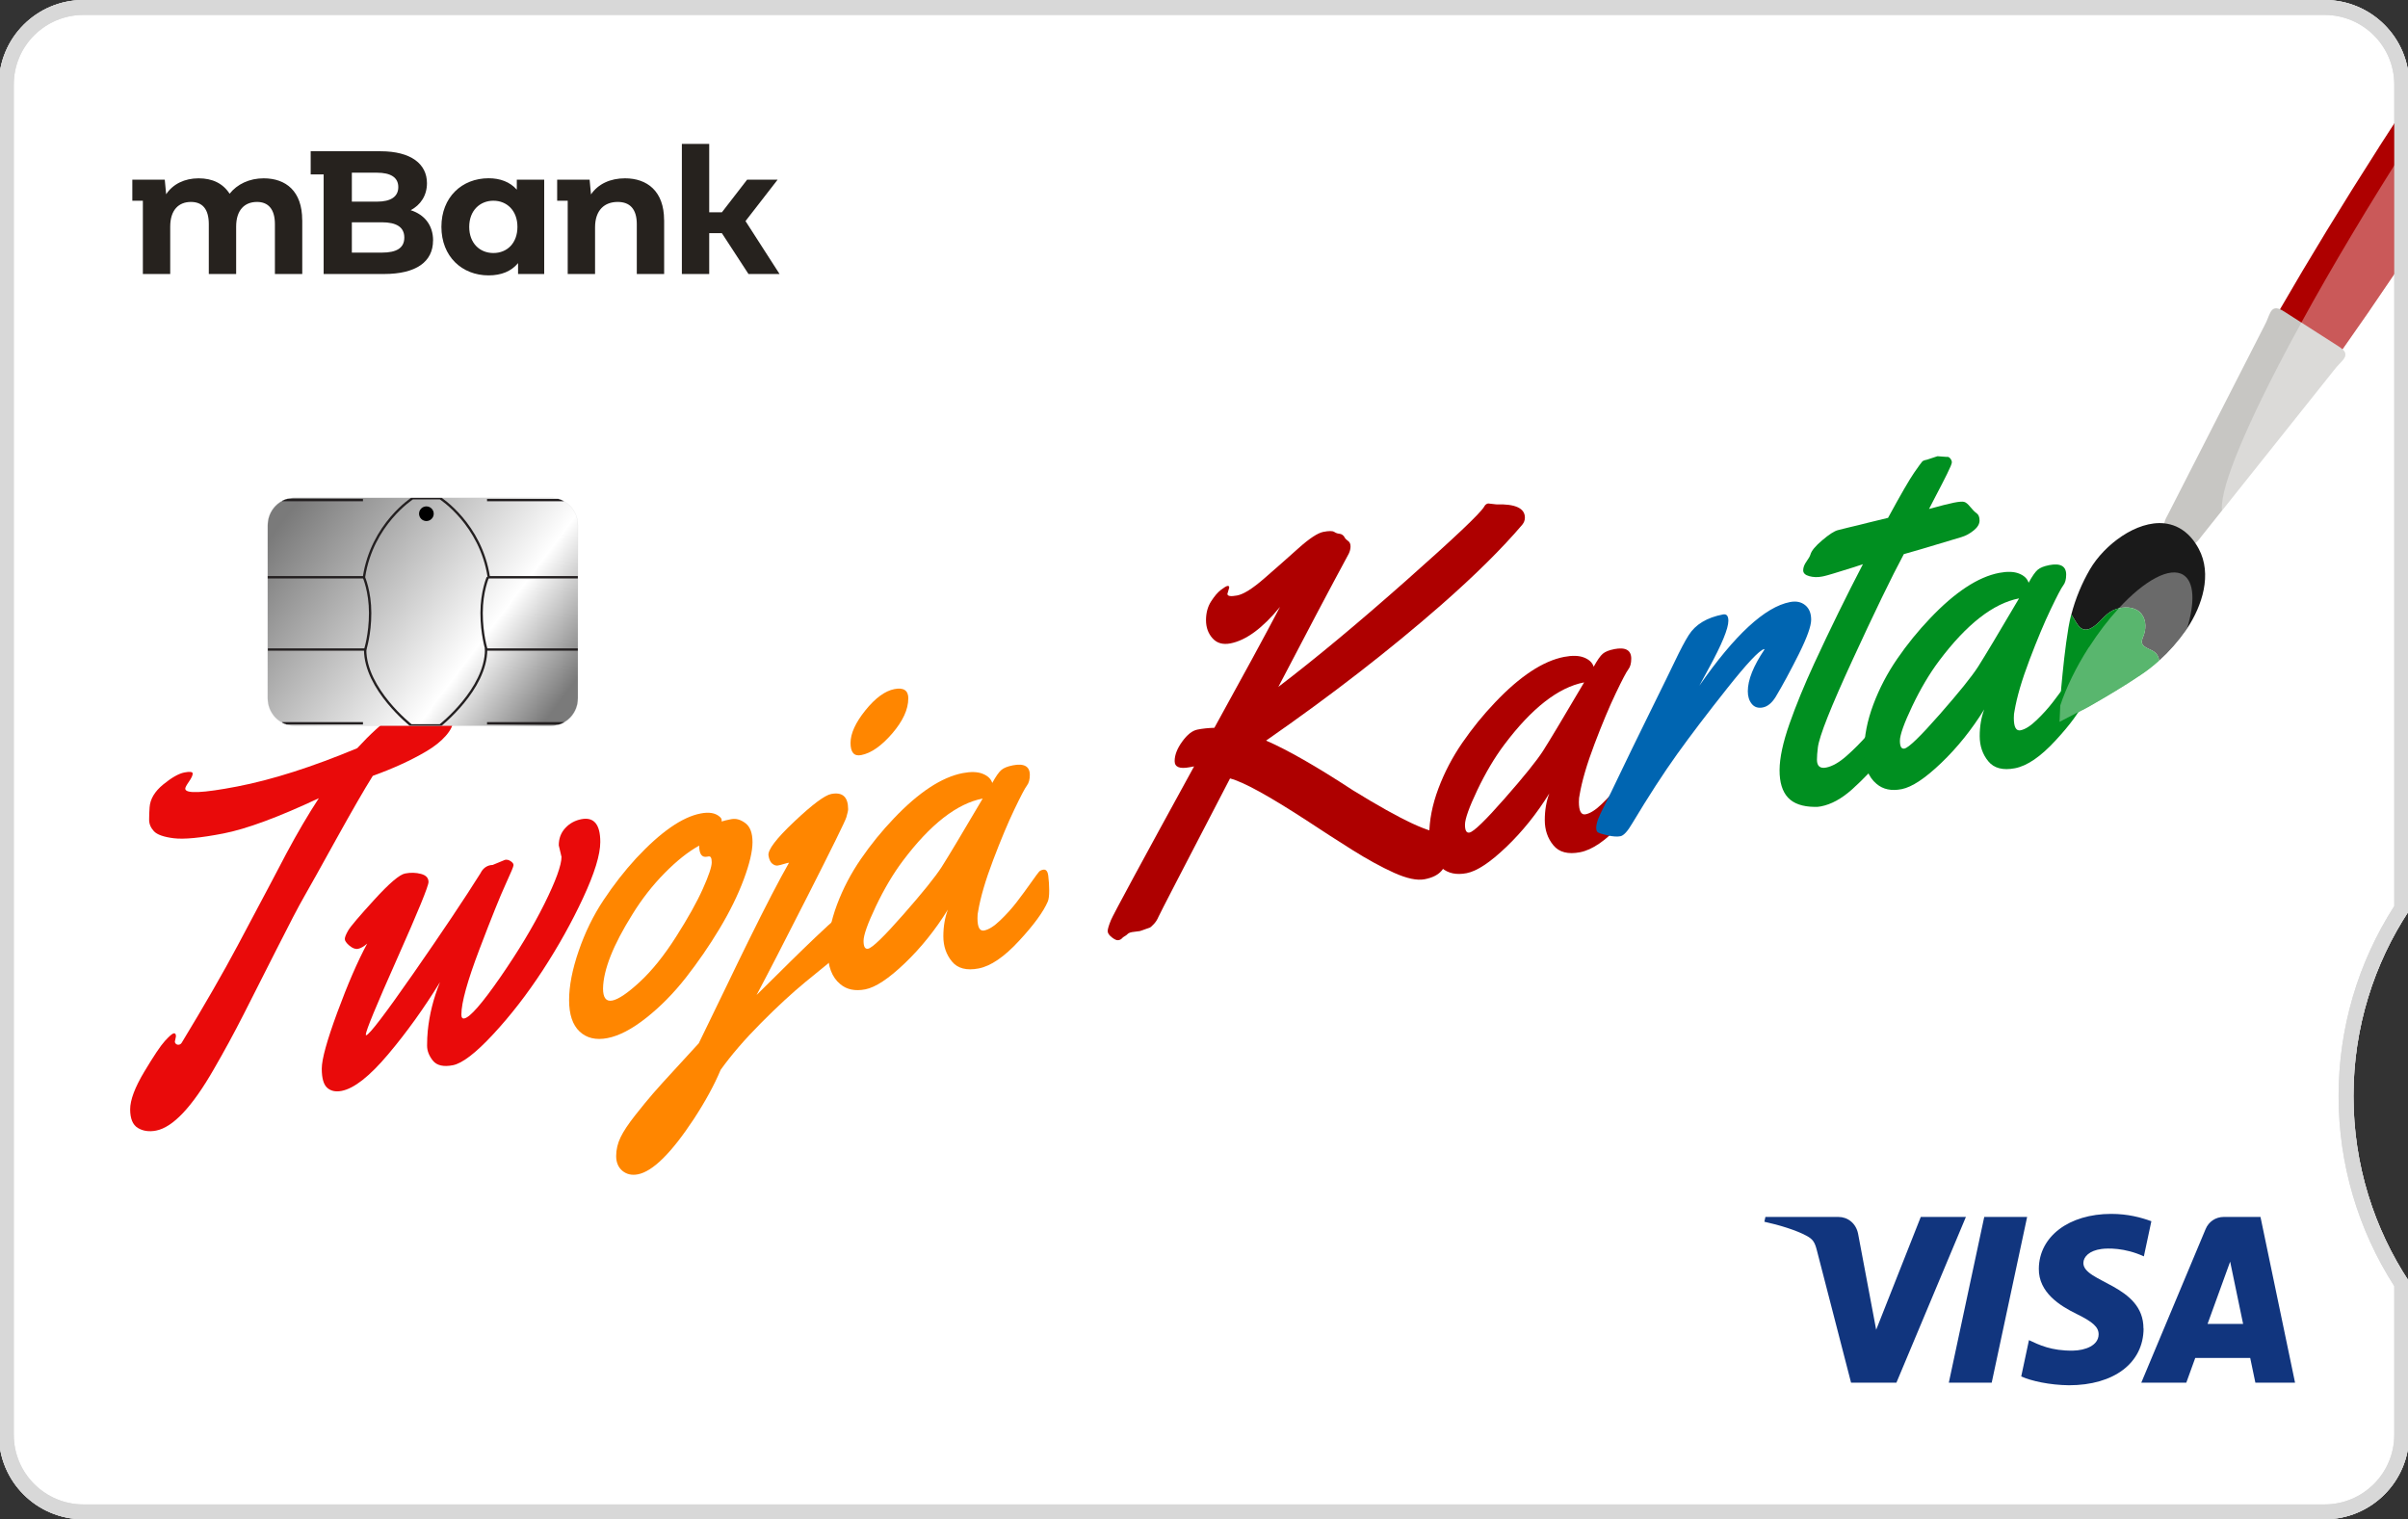<?xml version="1.0" encoding="UTF-8"?>
<svg id="Layer_1" data-name="Layer 1" xmlns="http://www.w3.org/2000/svg" xmlns:xlink="http://www.w3.org/1999/xlink" viewBox="0 0 420 265">
  <rect x="0" y="0" width="420" height="265" fill="#333333" stroke="none"/>
  <defs>
    <style>
      .cls-1, .cls-2, .cls-3 {
        fill: none;
      }

      .cls-4 {
        fill: #c7c6c3;
      }

      .cls-5 {
        fill: #008f20;
      }

      .cls-6 {
        fill: #11357e;
      }

      .cls-2 {
        stroke: #231f20;
        stroke-width: .41px;
      }

      .cls-7 {
        opacity: .35;
      }

      .cls-7, .cls-8 {
        fill: #fff;
      }

      .cls-9 {
        fill: #d8d8d8;
      }

      .cls-10 {
        fill: #ff8600;
      }

      .cls-11 {
        clip-path: url(#clippath-1);
      }

      .cls-12 {
        fill: #e90a0a;
      }

      .cls-13 {
        fill: #ae0000;
      }

      .cls-14 {
        fill: #26221e;
      }

      .cls-3 {
        stroke: #d1d3d4;
        stroke-width: .03px;
      }

      .cls-15 {
        fill: #0065b1;
      }

      .cls-16 {
        fill: #1a1a1a;
      }

      .cls-17 {
        clip-path: url(#clippath);
      }

      .cls-18 {
        fill: url(#Chip_Silver_Gradient);
      }
    </style>
    <clipPath id="clippath">
      <path class="cls-1" d="M420.2,158.8c-6.13,9.29-9.71,20.41-9.71,32.37s3.58,23.08,9.71,32.37v26.72c0,8.13-6.6,14.72-14.74,14.72H14.55c-8.14,0-14.73-6.59-14.73-14.72V14.72c0-8.13,6.6-14.72,14.73-14.72h390.92c8.14,0,14.74,6.59,14.74,14.72v144.08h0Z"/>
    </clipPath>
    <linearGradient id="Chip_Silver_Gradient" data-name="Chip Silver Gradient" x1="96.52" y1="123.85" x2="50.54" y2="89.24" gradientUnits="userSpaceOnUse">
      <stop offset="0" stop-color="#7a7a7a"/>
      <stop offset=".3" stop-color="#fff"/>
      <stop offset="1" stop-color="#7a7a7a"/>
    </linearGradient>
    <clipPath id="clippath-1">
      <path class="cls-1" d="M100.8,121.8c0,2.64-2.09,4.78-4.67,4.78h-44.77c-2.58,0-4.67-2.14-4.67-4.78v-30.19c0-2.64,2.09-4.78,4.67-4.78h44.77c2.58,0,4.67,2.14,4.67,4.78v30.19Z"/>
    </clipPath>
  </defs>
  <g id="Punch">
    <g class="cls-17">
      <g>
        <path class="cls-8" d="M420.2,158.8c-6.13,9.29-9.71,20.41-9.71,32.37s3.58,23.08,9.71,32.37v26.72c0,8.13-6.6,14.72-14.74,14.72H14.55c-8.14,0-14.73-6.59-14.73-14.72V14.72C-.19,6.59,6.41,0,14.55,0h390.92c8.14,0,14.74,6.59,14.74,14.72v144.08h0Z"/>
        <path id="ramka" class="cls-9" d="M405.47,2.6c6.69,0,12.14,5.44,12.14,12.12v143.31c-6.36,9.9-9.71,21.34-9.71,33.14s3.36,23.24,9.71,33.14v25.95c0,6.69-5.45,12.13-12.14,12.13H14.55c-6.69,0-12.14-5.44-12.14-12.13V14.72C2.41,8.03,7.85,2.6,14.55,2.6h390.92M405.47,0H14.55C6.41,0-.19,6.59-.19,14.72v235.54c0,8.13,6.6,14.72,14.73,14.72h390.92c8.14,0,14.74-6.59,14.74-14.72v-26.72c-6.13-9.29-9.71-20.4-9.71-32.37s3.58-23.08,9.71-32.37h0V14.72C420.2,6.59,413.61,0,405.47,0h0Z"/>
      </g>
    </g>
  </g>
  <g>
    <rect class="cls-8" x="302.05" y="204.69" width="103.93" height="43.94"/>
    <path class="cls-6" d="M342.89,212.25l-12.12,28.91h-7.91l-5.96-23.07c-.36-1.42-.68-1.94-1.78-2.54-1.8-.98-4.76-1.89-7.38-2.46l.18-.84h12.72c1.62,0,3.08,1.08,3.45,2.95l3.15,16.73,7.78-19.68h7.86ZM373.86,231.72c.03-7.63-10.55-8.05-10.48-11.46.02-1.04,1.01-2.14,3.17-2.42,1.07-.14,4.02-.25,7.38,1.29l1.31-6.13c-1.8-.66-4.12-1.28-6.99-1.28-7.39,0-12.59,3.93-12.64,9.56-.05,4.16,3.71,6.48,6.55,7.87,2.91,1.42,3.89,2.33,3.88,3.59-.02,1.94-2.33,2.79-4.47,2.83-3.76.06-5.94-1.01-7.68-1.83l-1.35,6.33c1.75.8,4.97,1.5,8.32,1.54,7.85,0,12.99-3.88,13.02-9.89M393.38,241.16h6.92l-6.03-28.91h-6.39c-1.43,0-2.65.83-3.18,2.12l-11.22,26.79h7.85l1.56-4.31h9.59l.9,4.31ZM385.04,230.91l3.94-10.86,2.26,10.86h-6.2ZM353.57,212.25l-6.18,28.91h-7.48l6.18-28.91h7.48Z"/>
  </g>
  <g>
    <path class="cls-12" d="M30.7,180.72l-.2.94c0,.17.07.32.22.43.14.12.32.15.53.11s.38-.19.51-.44c3.91-6.44,7.15-12.08,9.72-16.9,2.57-4.82,4.45-8.37,5.65-10.64,1.19-2.27,2.14-4.08,2.85-5.42,1.89-3.53,3.76-6.72,5.63-9.58-7.08,3.32-12.63,5.37-16.65,6.15-4.01.78-6.9,1.05-8.66.83-1.76-.22-2.91-.63-3.46-1.23-.55-.6-.83-1.26-.83-2s.03-1.45.08-2.15c.1-1.46.9-2.79,2.38-4,1.48-1.21,2.71-1.9,3.68-2.09s1.46-.12,1.46.19-.22.78-.65,1.4c-.43.62-.65,1.02-.65,1.23,0,.92,3.03.79,9.09-.38,6.06-1.17,13.03-3.39,20.9-6.67,4.51-4.9,8.41-7.66,11.69-8.29,2.18-.42,3.62-.02,4.33,1.19.47.71.71,1.47.71,2.28s-.43,1.69-1.28,2.66c-.85.97-2,1.88-3.44,2.73-2.62,1.54-5.72,2.96-9.29,4.25-1.5,2.39-3.61,6.06-6.36,11.01-2.74,4.96-4.61,8.31-5.61,10.05-1,1.74-2.6,4.81-4.82,9.21-2.22,4.39-4.14,8.19-5.77,11.39-1.63,3.2-3.36,6.39-5.2,9.56-3.75,6.53-7.1,10.08-10.03,10.65-1.23.24-2.3.08-3.19-.46s-1.34-1.63-1.34-3.25.82-3.81,2.46-6.55c1.64-2.74,2.84-4.54,3.6-5.37s1.27-1.28,1.53-1.33.39.11.39.48Z"/>
    <path class="cls-12" d="M97.93,149.42l-.47-1.98c0-1.18.37-2.18,1.12-3s1.69-1.34,2.81-1.56c2.2-.43,3.31.9,3.31,3.97,0,2.21-1,5.46-2.99,9.74-1.99,4.28-4.35,8.5-7.06,12.66-2.72,4.16-5.6,7.88-8.64,11.15-3.04,3.28-5.39,5.07-7.02,5.39s-2.8.05-3.48-.79c-.68-.85-1.02-1.72-1.02-2.63s.04-1.77.12-2.59c.29-2.87,1-5.69,2.13-8.47-2.81,4.57-5.82,8.76-9.05,12.59-3.23,3.83-5.93,5.95-8.11,6.37-1.05.2-1.89.02-2.52-.55-.63-.57-.94-1.68-.94-3.33s.91-4.93,2.72-9.84c1.81-4.9,3.54-8.9,5.2-11.97-.6.52-1.14.82-1.59.91s-.96-.1-1.5-.55c-.54-.46-.81-.84-.81-1.16s.2-.81.59-1.49c.39-.68,1.9-2.46,4.53-5.34,2.62-2.88,4.42-4.41,5.39-4.6.97-.19,1.9-.16,2.77.07.88.23,1.32.7,1.32,1.41s-1.82,5.16-5.47,13.36c-3.65,8.2-5.47,12.62-5.47,13.26,0,.09.03.12.08.11.55-.11,3.3-3.71,8.25-10.82,4.94-7.1,8.83-12.91,11.67-17.43.39-.79.98-1.27,1.77-1.42l.35-.03,2.16-.89c.34-.07.67.01,1,.24.33.22.49.45.49.68s-.47,1.35-1.4,3.37c-.93,2.02-2.45,5.79-4.55,11.31-2.1,5.52-3.15,9.31-3.15,11.38,0,.52.17.74.51.68,1-.19,3.08-2.57,6.24-7.13s5.74-8.85,7.73-12.85c1.99-4.01,2.99-6.76,2.99-8.25Z"/>
    <path class="cls-10" d="M127.59,142.87c.79-.15,1.59.08,2.42.7.83.62,1.24,1.72,1.24,3.32s-.51,3.76-1.53,6.5c-1.02,2.74-2.43,5.6-4.21,8.57s-3.75,5.82-5.88,8.55c-2.14,2.73-4.45,5.07-6.93,7.03-2.48,1.96-4.73,3.13-6.75,3.52s-3.64,0-4.86-1.15-1.83-2.98-1.83-5.47.56-5.35,1.67-8.58c1.11-3.23,2.55-6.18,4.31-8.83,1.76-2.65,3.66-5.1,5.71-7.33,4.28-4.59,8.03-7.2,11.26-7.82,1.44-.28,2.53-.1,3.27.53.26.21.39.41.39.61v.26c.37-.13.94-.27,1.73-.42ZM123.61,149.37l-.28.05c-.92.18-1.38-.47-1.38-1.93-1.92,1.06-3.92,2.65-6.02,4.78-2.1,2.13-3.98,4.53-5.63,7.21-3.36,5.36-5.06,9.67-5.12,12.93,0,1.61.54,2.31,1.61,2.1s2.68-1.29,4.8-3.25c2.12-1.96,4.23-4.58,6.32-7.86s3.65-6.07,4.68-8.38c1.04-2.31,1.55-3.85,1.55-4.61s-.18-1.11-.55-1.03Z"/>
    <path class="cls-10" d="M149.04,158.08c.33.05.53.33.61.83.34,1.8.33,3.37-.04,4.71-.13.26-1.11,1.12-2.93,2.59-1.82,1.47-3.9,3.17-6.22,5.08-2.32,1.91-4.9,4.29-7.73,7.14s-5.18,5.57-7.04,8.17c-1.1,2.63-2.66,5.49-4.68,8.58-3.91,5.93-7.16,9.14-9.76,9.64-1.05.2-1.94,0-2.68-.6-.73-.61-1.1-1.47-1.1-2.59s.26-2.21.77-3.27c.51-1.06,1.37-2.35,2.58-3.88,1.21-1.53,2.24-2.79,3.11-3.79.87-1,2.24-2.52,4.11-4.54,1.88-2.03,3.16-3.43,3.84-4.19,1.15-2.35,2.62-5.38,4.41-9.09,1.78-3.71,3.2-6.62,4.25-8.75,2.99-6.07,5.35-10.62,7.08-13.65-.13,0-.42.07-.87.21-.45.14-.82.24-1.12.28-.3.04-.62-.07-.94-.33s-.54-.74-.65-1.41c-.16-.97,1.34-2.95,4.51-5.94,3.16-2.98,5.31-4.58,6.43-4.8,1.97-.38,2.95.51,2.95,2.66,0,.23-.11.7-.31,1.4-.21.7-2.46,5.27-6.75,13.72s-7.26,14.2-8.91,17.28c.24-.22.96-.93,2.18-2.15,1.22-1.21,2.5-2.48,3.84-3.8,1.34-1.32,2.73-2.67,4.17-4.04,3.33-3.17,5.26-4.81,5.79-4.91.42-.43.79-.61,1.12-.56ZM158.42,121.83c0,1.9-.94,3.93-2.81,6.11-1.88,2.17-3.68,3.43-5.41,3.76-1.23.24-1.85-.47-1.85-2.12s.87-3.55,2.6-5.7c1.73-2.14,3.41-3.37,5.04-3.69s2.44.23,2.44,1.64Z"/>
    <path class="cls-10" d="M176.63,133.49c1.99-.39,2.99.17,2.99,1.66,0,.81-.17,1.43-.51,1.87-.34.44-1.07,1.82-2.18,4.15-1.12,2.33-2.35,5.27-3.7,8.82-1.35,3.55-2.22,6.53-2.62,8.93-.08.3-.12.71-.12,1.23,0,1.58.39,2.3,1.18,2.14s1.72-.74,2.79-1.77c1.08-1.03,2.03-2.09,2.87-3.18.84-1.1,1.66-2.21,2.46-3.34.8-1.13,1.28-1.78,1.44-1.96.16-.17.39-.29.71-.35.5-.1.8.26.9,1.08s.16,1.67.16,2.56-.08,1.52-.24,1.9c-.76,1.78-2.43,4.08-5.02,6.87-2.58,2.8-4.93,4.4-7.04,4.81-2.11.41-3.67,0-4.66-1.21-1-1.21-1.5-2.68-1.5-4.39s.26-3.26.79-4.66c-2.18,3.52-4.68,6.64-7.5,9.34-2.82,2.7-5.12,4.22-6.91,4.57-1.78.34-3.24.04-4.37-.92-1.44-1.19-2.16-3.08-2.16-5.68s.53-5.32,1.59-8.15c1.06-2.83,2.46-5.5,4.19-8.01,1.73-2.51,3.63-4.85,5.71-7.03,4.35-4.58,8.37-7.22,12.04-7.93,1.42-.27,2.57-.24,3.46.11.89.35,1.46.88,1.69,1.61.63-1.15,1.16-1.91,1.59-2.27.43-.36,1.08-.62,1.95-.79ZM171.39,139.28c-4.49.87-9.13,4.49-13.93,10.88-1.71,2.28-3.27,4.93-4.7,7.93-1.43,3.01-2.14,5.01-2.14,6.02s.26,1.46.79,1.36c.73-.14,2.78-2.12,6.14-5.95,3.36-3.82,5.59-6.59,6.69-8.3,1.21-1.9,3.59-5.88,7.16-11.94Z"/>
    <path class="cls-13" d="M259.55,87.81l1.42.16c3.33-.1,5,.67,5,2.31,0,.46-.16.88-.47,1.25-3.54,4.16-8.25,8.82-14.13,13.98-8.97,7.85-19.15,15.74-30.54,23.66,3.72,1.61,8.78,4.5,15.15,8.67,8.55,5.27,13.81,7.72,15.78,7.34.68-.13,1.27-.45,1.75-.96.48-.51.75-.77.81-.78.45-.09.67.1.67.56,0,.4-.44,1.64-1.32,3.7-.88,2.07-1.63,3.46-2.24,4.18-.62.72-1.59,1.21-2.93,1.47-1.34.26-3.12-.12-5.35-1.12-2.23-1.01-4.66-2.34-7.3-4-2.64-1.66-5.27-3.36-7.89-5.09-6.64-4.32-11.11-6.78-13.42-7.37-8.08,15.53-12.23,23.56-12.46,24.09-.22.53-.51.98-.87,1.35-.35.37-.58.56-.69.59l-1.69.59-1.38.18c-.37.07-.63.19-.79.35-.16.16-.33.29-.51.38-.18.09-.34.22-.47.37-.13.15-.33.26-.61.31s-.66-.11-1.14-.49c-.49-.38-.73-.74-.73-1.09s.19-.99.57-1.92c.38-.93,5.21-9.87,14.5-26.81l-.75.14c-1.76.34-2.64-.01-2.64-1.07s.44-2.18,1.32-3.4c.88-1.22,1.76-1.91,2.66-2.09s1.88-.28,2.95-.31c4.96-8.98,8.78-16.01,11.45-21.09-3.04,3.72-5.93,5.84-8.66,6.37-1.31.25-2.35-.04-3.11-.89s-1.14-1.9-1.14-3.16.29-2.35.88-3.27c.59-.92,1.16-1.59,1.71-2.01.55-.42.93-.65,1.14-.69s.32.05.32.28l-.32,1.1c0,.4.56.49,1.69.28s2.7-1.2,4.72-2.96c2.02-1.75,4-3.5,5.94-5.24s3.4-2.7,4.37-2.89,1.61-.19,1.91,0c.3.19.58.29.83.31.25.02.45.09.61.21.16.11.29.27.39.46.1.2.3.4.59.6.29.2.43.52.43.95s-.11.85-.31,1.27c-3.33,6.16-7.42,13.91-12.28,23.23,6.51-4.96,13.94-11.15,22.31-18.56,8.37-7.41,12.89-11.69,13.58-12.86.16-.32.38-.5.67-.56Z"/>
    <path class="cls-13" d="M281.53,113.22c1.99-.39,2.99.17,2.99,1.66,0,.81-.17,1.43-.51,1.87-.34.44-1.07,1.82-2.18,4.15-1.12,2.33-2.35,5.27-3.7,8.82-1.35,3.55-2.22,6.53-2.62,8.93-.08.3-.12.71-.12,1.23,0,1.58.39,2.3,1.18,2.14s1.72-.74,2.79-1.77c1.08-1.03,2.03-2.09,2.87-3.18.84-1.1,1.66-2.21,2.46-3.34.8-1.13,1.28-1.78,1.44-1.96.16-.17.39-.29.71-.35.5-.1.8.26.9,1.08s.16,1.67.16,2.56-.08,1.52-.24,1.9c-.76,1.78-2.43,4.08-5.02,6.87-2.58,2.8-4.93,4.4-7.04,4.81s-3.67,0-4.66-1.21c-1-1.21-1.5-2.68-1.5-4.39s.26-3.26.79-4.66c-2.18,3.52-4.68,6.64-7.5,9.34-2.82,2.7-5.12,4.22-6.91,4.57s-3.24.04-4.37-.92c-1.44-1.19-2.16-3.08-2.16-5.68s.53-5.32,1.59-8.15c1.06-2.83,2.46-5.5,4.19-8.01,1.73-2.51,3.63-4.85,5.71-7.03,4.35-4.58,8.37-7.22,12.04-7.93,1.42-.27,2.57-.24,3.46.11.89.35,1.46.88,1.69,1.61.63-1.15,1.16-1.91,1.59-2.27.43-.36,1.08-.62,1.95-.79ZM276.29,119.02c-4.49.87-9.13,4.49-13.93,10.88-1.71,2.28-3.27,4.93-4.7,7.93-1.43,3.01-2.14,5.01-2.14,6.02s.26,1.46.79,1.36c.73-.14,2.78-2.12,6.14-5.95,3.36-3.82,5.59-6.59,6.69-8.3,1.21-1.9,3.59-5.88,7.16-11.94Z"/>
    <path class="cls-15" d="M296.38,119.62c6.19-8.9,11.47-13.77,15.82-14.61,1.08-.21,1.96-.03,2.66.54.7.57,1.04,1.42,1.04,2.54s-.73,3.14-2.18,6.05c-1.46,2.91-2.8,5.39-4.03,7.44-.66,1.05-1.4,1.65-2.22,1.81s-1.47-.05-1.93-.62-.69-1.3-.69-2.2c0-1.98.97-4.41,2.91-7.29l-.08-.07c-.87.25-3.01,2.54-6.43,6.85-3.42,4.31-6.34,8.14-8.74,11.49-2.4,3.35-5,7.37-7.81,12.05-.81,1.39-1.5,2.14-2.07,2.25s-1.31.06-2.24-.15c-.93-.21-1.5-.38-1.69-.52-.2-.13-.29-.4-.29-.8s.11-.89.31-1.46c.21-.57.6-1.4,1.16-2.49.56-1.09,1.42-2.83,2.56-5.24,1.14-2.4,2.92-6.05,5.33-10.95,2.41-4.89,3.86-7.84,4.33-8.85,1-2.09,1.81-3.63,2.44-4.61,1.18-1.87,3.17-3.07,5.98-3.61.63-.12.94.25.94,1.11,0,1.35-1.14,4.12-3.42,8.29l-1.65,3.04Z"/>
    <path class="cls-5" d="M337.92,79.57l1.61.12c.24-.05.45.04.63.27.18.22.28.45.28.68s-.28.9-.83,2.01c-.55,1.11-1.2,2.38-1.95,3.8-.75,1.42-1.15,2.2-1.2,2.32,2.05-.57,3.5-.93,4.35-1.1s1.44-.21,1.75-.14c.31.07.67.36,1.08.87.41.51.78.88,1.12,1.12.34.24.51.66.51,1.26s-.33,1.18-1,1.72c-.67.55-1.38.94-2.14,1.17-6.09,1.84-9.45,2.83-10.07,2.98-2.13,3.98-5.1,10.1-8.91,18.38-3.82,8.28-5.84,13.39-6.08,15.33-.11.88-.16,1.6-.16,2.14,0,1.12.54,1.58,1.61,1.37s2.27-.89,3.58-2.05c1.31-1.16,2.52-2.38,3.62-3.65,2.94-3.44,4.51-5.18,4.72-5.22.68-.13,1.02,1.1,1.02,3.68,0,1.41-.59,2.79-1.77,4.14-2.65,3.01-4.88,5.33-6.69,6.94-1.81,1.61-3.62,2.6-5.43,2.94-.39.08-.76.1-1.1.08-2.1-.03-3.64-.57-4.62-1.63-.98-1.06-1.47-2.66-1.46-4.79.01-2.13.59-4.82,1.73-8.07,1.14-3.25,2.58-6.75,4.31-10.51,2.83-6.12,5.67-11.9,8.5-17.33l-1.5.5c-3.04.96-4.81,1.49-5.31,1.59l-.35.07c-.76.15-1.5.12-2.2-.07s-1.06-.53-1.06-1.02.19-1,.57-1.53c.38-.53.61-.94.69-1.21.18-.67.87-1.5,2.07-2.51,1.19-1.01,2.09-1.59,2.7-1.75.6-.16,1.19-.31,1.75-.44.56-.14,1.19-.29,1.89-.45.7-.16,1.23-.3,1.59-.4l3.54-.86c2.2-4.05,3.72-6.67,4.54-7.86.83-1.19,1.31-1.85,1.44-1.98.13-.12.39-.23.79-.3l1.85-.61Z"/>
    <path class="cls-5" d="M357.39,98.57c1.99-.39,2.99.17,2.99,1.66,0,.81-.17,1.43-.51,1.87-.34.44-1.07,1.82-2.18,4.15-1.12,2.33-2.35,5.27-3.7,8.82-1.35,3.55-2.22,6.53-2.62,8.93-.08.3-.12.71-.12,1.23,0,1.58.39,2.3,1.18,2.14s1.72-.74,2.79-1.77c1.08-1.03,2.03-2.09,2.87-3.18.84-1.1,1.66-2.21,2.46-3.34.8-1.13,1.28-1.78,1.44-1.96.16-.17.39-.29.71-.35.5-.1.8.26.9,1.08s.16,1.67.16,2.56-.08,1.52-.24,1.9c-.76,1.78-2.43,4.08-5.02,6.87-2.58,2.8-4.93,4.4-7.04,4.81s-3.67,0-4.66-1.21c-1-1.21-1.5-2.68-1.5-4.39s.26-3.26.79-4.66c-2.18,3.52-4.68,6.64-7.5,9.34-2.82,2.7-5.12,4.22-6.91,4.57s-3.24.04-4.37-.92c-1.44-1.19-2.16-3.08-2.16-5.68s.53-5.32,1.59-8.15c1.06-2.83,2.46-5.5,4.19-8.01,1.73-2.51,3.63-4.85,5.71-7.03,4.35-4.58,8.37-7.22,12.04-7.93,1.42-.27,2.57-.24,3.46.11.89.35,1.46.88,1.69,1.61.63-1.15,1.16-1.91,1.59-2.27.43-.36,1.08-.62,1.95-.79ZM352.15,104.37c-4.49.87-9.13,4.49-13.93,10.88-1.71,2.28-3.27,4.93-4.7,7.93-1.43,3.01-2.14,5.01-2.14,6.02s.26,1.46.79,1.36c.73-.14,2.78-2.12,6.14-5.95s5.59-6.59,6.69-8.3c1.21-1.9,3.59-5.88,7.16-11.94Z"/>
  </g>
  <g>
    <g>
      <path class="cls-13" d="M414.96,25.62c22.63-35.32,43.68-62.22,47.03-60.08.63.4.59,1.8-.05,4.05-2.74,9.69-16.5,35.11-34.87,63.79-6.42,10.01-12.7,19.35-18.5,27.54-8.43,11.91-15.81,21.4-21.02,27.02-2.53,2.73-4.54,4.54-5.92,5.28-.71.38-1.24.47-1.59.25-.36-.23-.5-.78-.44-1.62.35-4.81,7.28-19.21,18.07-37.9,5.02-8.69,10.87-18.3,17.29-28.32Z"/>
      <path class="cls-4" d="M397.67,53.94c.21.09.45.21.71.38l9.53,6.1c.27.17.48.34.65.49,1.39,1.28-.35,2.1-1.48,3.65,0,0-13.1,16.44-19.53,24.5-2.09,2.62-3.47,4.35-3.47,4.35-.36.45-.67.94-1.16,1.31,0,0-.01,0-.02.01-.31.23-.71.44-1.34.35-.49-.07-1.07-.34-1.6-.65-.53-.31-1.09-.68-1.53-1.07-.32-.28-.58-.57-.74-.86-.26-.47-.26-.87-.2-1.23.01-.07.03-.14.05-.21.13-.49.36-.92.6-1.34l16.83-32.94c.94-1.66.95-3.58,2.69-2.85Z"/>
      <g>
        <path class="cls-16" d="M377.5,91.28c.72.08,1.42.26,2.1.56.71.32,1.39.77,2.03,1.37.45.43.88.94,1.28,1.53.21.3.4.63.59.98,2.38,4.42.61,9.92-2.01,13.86h0c-.09.13-.18.26-.27.39-1.31,1.87-2.89,3.67-4.63,5.24-.03-.27-.1-.54-.23-.8-.48-.99-1.54-1.06-2.33-1.66-.62-.47-.51-1.02-.24-1.65.53-1.25.61-2.83-.23-3.96-.91-1.21-2.58-1.39-4-1.04-.36.09-.71.21-1.03.36-1.57.75-2.34,2.37-3.85,3.12-.66.33-1.3.35-1.88-.16-.56-.51-.99-1.47-1.52-2.24.71-2.76,1.85-5.49,3.26-7.9,2.51-4.28,8.11-8.51,12.96-8Z"/>
        <path class="cls-5" d="M361.28,107.18c.53.77.96,1.74,1.52,2.24.57.52,1.22.49,1.88.16,1.5-.75,2.28-2.37,3.85-3.12.32-.15.66-.27,1.03-.36,1.42-.35,3.09-.17,4,1.04.85,1.13.77,2.71.23,3.96-.27.63-.38,1.19.24,1.65.79.59,1.85.67,2.33,1.66.13.26.2.53.23.8-.97.88-1.99,1.69-3.05,2.4-2.97,2.02-6.08,3.85-9.2,5.64-.29.17-3.6,1.87-5.11,2.66.03-.72.09-1.82.13-2.86.06-1.4.13-2.7.14-2.89.33-3.58.69-7.17,1.28-10.71.13-.76.29-1.51.48-2.27Z"/>
      </g>
    </g>
    <path class="cls-7" d="M420.52,24.23c16.86-26.32,33.14-47.56,41.42-54.64-2.74,9.69-16.5,35.11-34.87,63.79-6.42,10.01-12.7,19.35-18.5,27.54,1.39,1.28-.35,2.1-1.48,3.65,0,0-13.1,16.44-19.53,24.5-.04-.32-.05-.7-.01-1.13.38-4.87,5.55-16.57,13.85-31.68,5.26-9.59,11.78-20.55,19.13-32.02Z"/>
    <path class="cls-7" d="M364.34,112.92c1.65-2.58,3.43-4.89,5.21-6.82,4.47-4.86,8.92-7.33,11.28-5.82,1.9,1.22,2.02,4.76.65,9.29h0c-.09.13-.18.26-.27.39-1.31,1.87-2.89,3.67-4.63,5.24-.97.88-1.99,1.69-3.05,2.4-2.97,2.02-6.08,3.85-9.2,5.64-.29.17-3.6,1.87-5.11,2.66.03-.72.09-1.82.13-2.86,1.03-3.11,2.72-6.62,4.97-10.13Z"/>
  </g>
  <g>
    <path class="cls-18" d="M100.8,121.8c0,2.64-2.09,4.78-4.67,4.78h-44.77c-2.58,0-4.67-2.14-4.67-4.78v-30.19c0-2.64,2.09-4.78,4.67-4.78h44.77c2.58,0,4.67,2.14,4.67,4.78v30.19Z"/>
    <g class="cls-11">
      <path class="cls-2" d="M100.82,100.68h-15.56c-1.4-9.26-8.48-13.78-8.48-13.78h-4.82s-7.08,4.51-8.48,13.78h-16.81"/>
      <path class="cls-2" d="M100.82,113.29h-16.03c0,6.92-8.02,13.23-8.02,13.23h-5.06s-8.02-6.3-8.02-13.23h-16.97"/>
      <path d="M75.65,89.6c0,.71-.58,1.28-1.28,1.28s-1.28-.57-1.28-1.28.58-1.28,1.28-1.28,1.28.57,1.28,1.28Z"/>
      <path class="cls-2" d="M63.47,100.68s1.09,2.49,1.09,6.23-.86,6.38-.86,6.38"/>
      <path class="cls-2" d="M85.09,100.68s-1.09,2.49-1.09,6.23.85,6.38.85,6.38"/>
      <line class="cls-2" x1="63.31" y1="87.22" x2="49.23" y2="87.22"/>
      <line class="cls-2" x1="63.31" y1="126.15" x2="49.23" y2="126.15"/>
      <line class="cls-2" x1="99.03" y1="87.22" x2="84.95" y2="87.22"/>
      <line class="cls-2" x1="99.03" y1="126.15" x2="84.95" y2="126.15"/>
    </g>
    <path class="cls-3" d="M100.8,121.8c0,2.64-2.09,4.78-4.67,4.78h-44.77c-2.58,0-4.67-2.14-4.67-4.78v-30.19c0-2.64,2.09-4.78,4.67-4.78h44.77c2.58,0,4.67,2.14,4.67,4.78v30.19Z"/>
  </g>
  <g id="NEW_LOGO" data-name="NEW LOGO">
    <path class="cls-14" d="M52.72,38.37v9.42h-4.77v-8.69c0-2.66-1.19-3.88-3.12-3.88-2.14,0-3.64,1.38-3.64,4.31v8.26h-4.77v-8.69c0-2.66-1.13-3.88-3.12-3.88-2.11,0-3.61,1.38-3.61,4.31v8.26h-4.77v-12.78h-1.84v-3.67h5.66l.24,2.54c1.19-1.8,3.24-2.78,5.66-2.78s4.25.89,5.41,2.69c1.32-1.68,3.46-2.69,5.93-2.69,3.91,0,6.73,2.26,6.73,7.28"/>
    <path class="cls-14" d="M75.53,41.95c0,3.7-2.94,5.84-8.56,5.84h-10.52v-17.37h-2.26v-4.04h12.17c5.35,0,8.11,2.23,8.11,5.57,0,2.14-1.1,3.79-2.84,4.71,2.39.76,3.91,2.6,3.91,5.29M61.37,30.12v5.05h4.37c2.42,0,3.73-.86,3.73-2.54s-1.32-2.51-3.73-2.51h-4.37ZM70.52,41.43c0-1.8-1.35-2.66-3.92-2.66h-5.23v5.29h5.23c2.57,0,3.92-.8,3.92-2.63"/>
    <path class="cls-14" d="M94.92,31.34v16.45h-4.56v-1.9c-1.19,1.44-2.94,2.14-5.14,2.14-4.65,0-8.23-3.3-8.23-8.47s3.58-8.47,8.23-8.47c2.02,0,3.73.64,4.92,1.99v-1.74h4.77ZM90.25,39.57c0-2.84-1.84-4.56-4.19-4.56s-4.22,1.71-4.22,4.56,1.84,4.56,4.22,4.56,4.19-1.71,4.19-4.56"/>
    <path class="cls-14" d="M115.84,38.37v9.42h-4.77v-8.69c0-2.66-1.22-3.88-3.33-3.88-2.29,0-3.95,1.41-3.95,4.43v8.14h-4.77v-12.78h-1.84v-3.67h5.66l.24,2.57c1.25-1.84,3.39-2.81,5.93-2.81,3.88,0,6.82,2.26,6.82,7.28"/>
    <polygon class="cls-14" points="135.97 47.79 130.55 47.79 125.91 40.67 123.7 40.67 123.7 47.79 118.93 47.79 118.93 25.1 123.7 25.1 123.7 37.03 125.91 37.03 130.31 31.34 135.63 31.34 130.03 38.56 135.97 47.79"/>
  </g>
  <path id="ramka-2" data-name="ramka" class="cls-9" d="M405.46,2.61c6.69,0,12.14,5.44,12.14,12.12v143.31c-6.36,9.9-9.71,21.34-9.71,33.14s3.36,23.24,9.71,33.14v25.95c0,6.69-5.45,12.13-12.14,12.13H14.54c-6.69,0-12.14-5.44-12.14-12.13V14.73C2.4,8.05,7.84,2.61,14.54,2.61h390.92M405.46.01H14.54C6.4.01-.2,6.6-.2,14.73v235.54c0,8.13,6.6,14.72,14.73,14.72h390.92c8.14,0,14.74-6.59,14.74-14.72v-26.72c-6.13-9.29-9.71-20.4-9.71-32.37s3.58-23.08,9.71-32.37h0V14.73C420.2,6.6,413.6.01,405.46.01h0Z"/>
</svg>